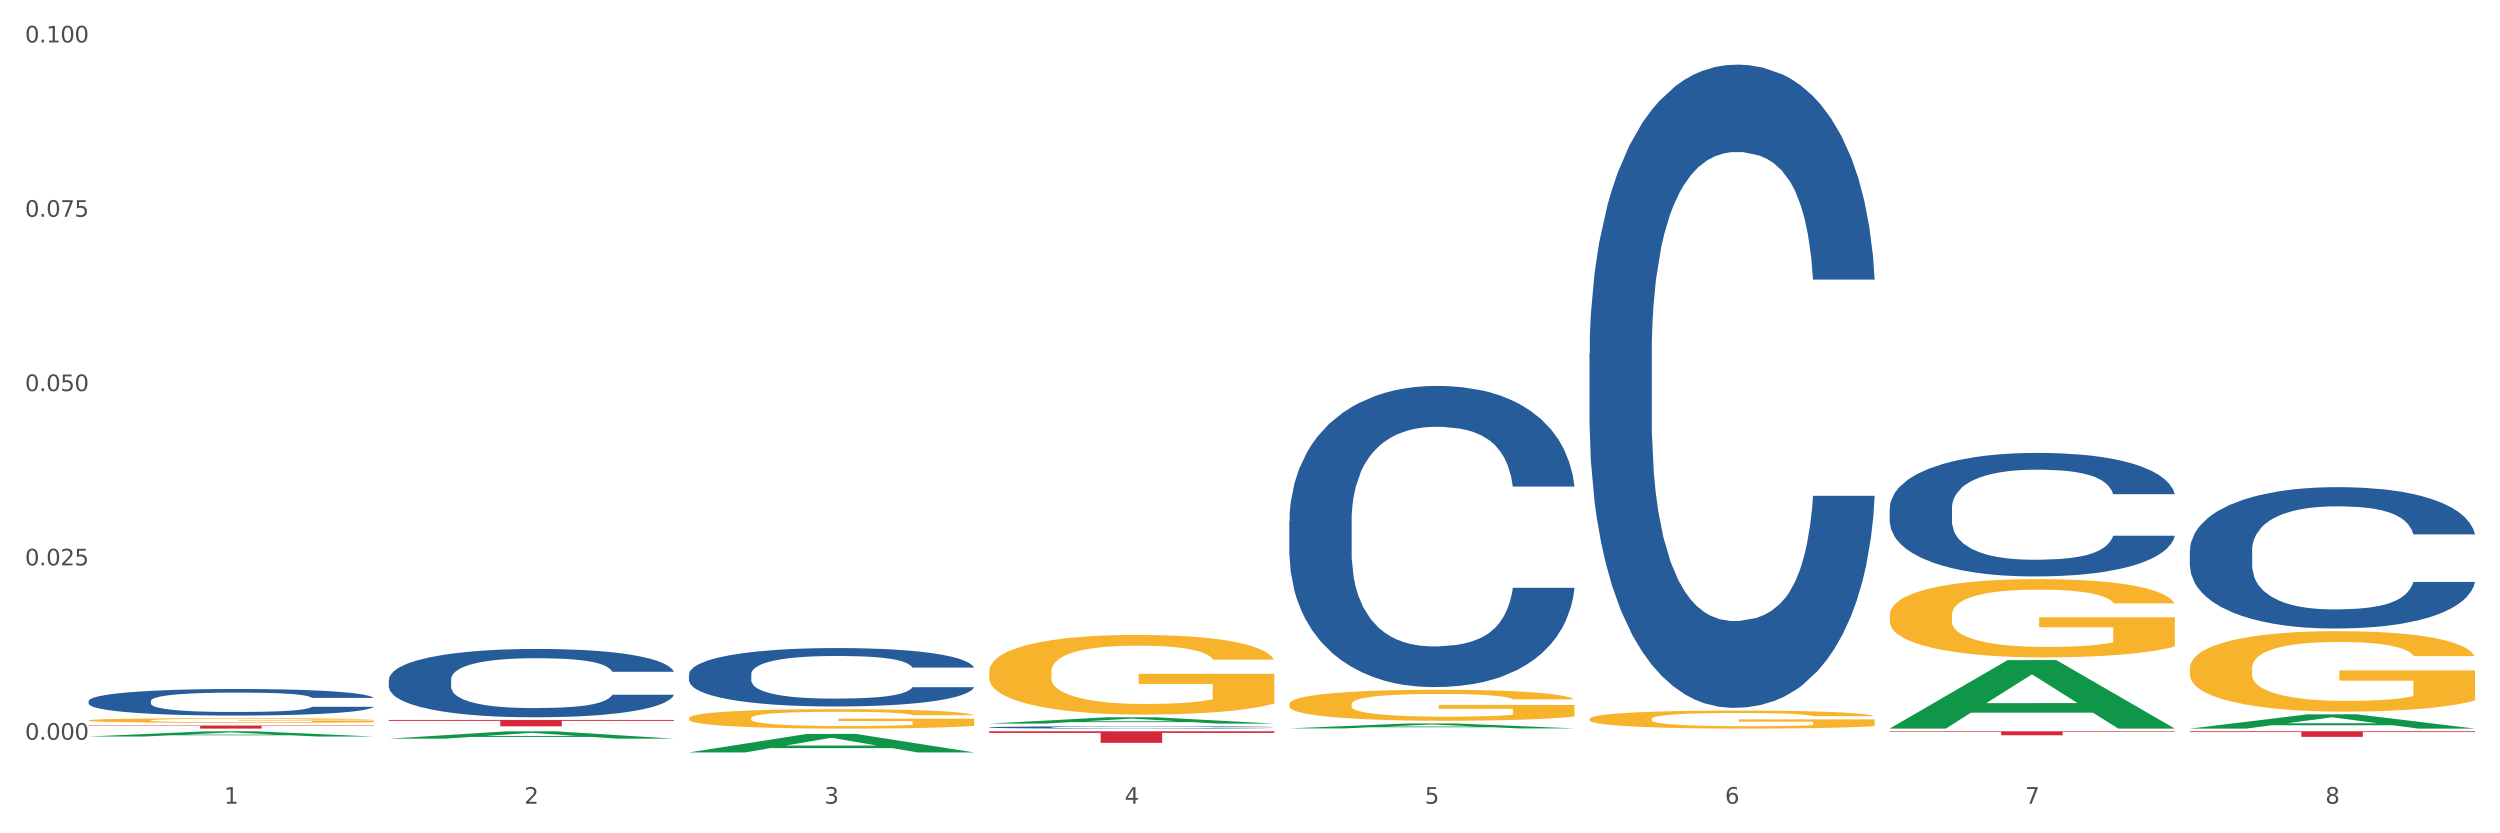 <?xml version="1.0" encoding="utf-8" standalone="no"?>
<!DOCTYPE svg PUBLIC "-//W3C//DTD SVG 1.1//EN"
  "http://www.w3.org/Graphics/SVG/1.1/DTD/svg11.dtd">
<svg xmlns:xlink="http://www.w3.org/1999/xlink" width="1080pt" height="360pt" viewBox="0 0 1080 360" xmlns="http://www.w3.org/2000/svg" version="1.1">
 <rect x="0" y="0" width="1080" height="360" fill="#333333" stroke="none"/>
 <defs>
  <style type="text/css">*{stroke-linejoin: round; stroke-linecap: butt}</style>
 </defs>
 <g id="figure_1">
  <g id="patch_1">
   <path d="M 0 360 
L 1080 360 
L 1080 0 
L 0 0 
z
" style="fill: #ffffff; stroke: #ffffff; stroke-linejoin: miter"/>
  </g>
  <g id="axes_1">
   <g id="matplotlib.axis_1">
    <g id="xtick_1">
     <g id="text_1">
      <!-- 1 -->
      <g style="fill: #4d4d4d" transform="translate(96.825 347.204) scale(0.096 -0.096)">
       <defs>
        <path id="DejaVuSans-31" d="M 794 531 
L 1825 531 
L 1825 4091 
L 703 3866 
L 703 4441 
L 1819 4666 
L 2450 4666 
L 2450 531 
L 3481 531 
L 3481 0 
L 794 0 
L 794 531 
z
" transform="scale(0.016)"/>
       </defs>
       <use xlink:href="#DejaVuSans-31"/>
      </g>
     </g>
    </g>
    <g id="xtick_2">
     <g id="text_2">
      <!-- 2 -->
      <g style="fill: #4d4d4d" transform="translate(226.5 347.204) scale(0.096 -0.096)">
       <defs>
        <path id="DejaVuSans-32" d="M 1228 531 
L 3431 531 
L 3431 0 
L 469 0 
L 469 531 
Q 828 903 1448 1529 
Q 2069 2156 2228 2338 
Q 2531 2678 2651 2914 
Q 2772 3150 2772 3378 
Q 2772 3750 2511 3984 
Q 2250 4219 1831 4219 
Q 1534 4219 1204 4116 
Q 875 4013 500 3803 
L 500 4441 
Q 881 4594 1212 4672 
Q 1544 4750 1819 4750 
Q 2544 4750 2975 4387 
Q 3406 4025 3406 3419 
Q 3406 3131 3298 2873 
Q 3191 2616 2906 2266 
Q 2828 2175 2409 1742 
Q 1991 1309 1228 531 
z
" transform="scale(0.016)"/>
       </defs>
       <use xlink:href="#DejaVuSans-32"/>
      </g>
     </g>
    </g>
    <g id="xtick_3">
     <g id="text_3">
      <!-- 3 -->
      <g style="fill: #4d4d4d" transform="translate(356.175 347.204) scale(0.096 -0.096)">
       <defs>
        <path id="DejaVuSans-33" d="M 2597 2516 
Q 3050 2419 3304 2112 
Q 3559 1806 3559 1356 
Q 3559 666 3084 287 
Q 2609 -91 1734 -91 
Q 1441 -91 1130 -33 
Q 819 25 488 141 
L 488 750 
Q 750 597 1062 519 
Q 1375 441 1716 441 
Q 2309 441 2620 675 
Q 2931 909 2931 1356 
Q 2931 1769 2642 2001 
Q 2353 2234 1838 2234 
L 1294 2234 
L 1294 2753 
L 1863 2753 
Q 2328 2753 2575 2939 
Q 2822 3125 2822 3475 
Q 2822 3834 2567 4026 
Q 2313 4219 1838 4219 
Q 1578 4219 1281 4162 
Q 984 4106 628 3988 
L 628 4550 
Q 988 4650 1302 4700 
Q 1616 4750 1894 4750 
Q 2613 4750 3031 4423 
Q 3450 4097 3450 3541 
Q 3450 3153 3228 2886 
Q 3006 2619 2597 2516 
z
" transform="scale(0.016)"/>
       </defs>
       <use xlink:href="#DejaVuSans-33"/>
      </g>
     </g>
    </g>
    <g id="xtick_4">
     <g id="text_4">
      <!-- 4 -->
      <g style="fill: #4d4d4d" transform="translate(485.85 347.204) scale(0.096 -0.096)">
       <defs>
        <path id="DejaVuSans-34" d="M 2419 4116 
L 825 1625 
L 2419 1625 
L 2419 4116 
z
M 2253 4666 
L 3047 4666 
L 3047 1625 
L 3713 1625 
L 3713 1100 
L 3047 1100 
L 3047 0 
L 2419 0 
L 2419 1100 
L 313 1100 
L 313 1709 
L 2253 4666 
z
" transform="scale(0.016)"/>
       </defs>
       <use xlink:href="#DejaVuSans-34"/>
      </g>
     </g>
    </g>
    <g id="xtick_5">
     <g id="text_5">
      <!-- 5 -->
      <g style="fill: #4d4d4d" transform="translate(615.525 347.204) scale(0.096 -0.096)">
       <defs>
        <path id="DejaVuSans-35" d="M 691 4666 
L 3169 4666 
L 3169 4134 
L 1269 4134 
L 1269 2991 
Q 1406 3038 1543 3061 
Q 1681 3084 1819 3084 
Q 2600 3084 3056 2656 
Q 3513 2228 3513 1497 
Q 3513 744 3044 326 
Q 2575 -91 1722 -91 
Q 1428 -91 1123 -41 
Q 819 9 494 109 
L 494 744 
Q 775 591 1075 516 
Q 1375 441 1709 441 
Q 2250 441 2565 725 
Q 2881 1009 2881 1497 
Q 2881 1984 2565 2268 
Q 2250 2553 1709 2553 
Q 1456 2553 1204 2497 
Q 953 2441 691 2322 
L 691 4666 
z
" transform="scale(0.016)"/>
       </defs>
       <use xlink:href="#DejaVuSans-35"/>
      </g>
     </g>
    </g>
    <g id="xtick_6">
     <g id="text_6">
      <!-- 6 -->
      <g style="fill: #4d4d4d" transform="translate(745.2 347.204) scale(0.096 -0.096)">
       <defs>
        <path id="DejaVuSans-36" d="M 2113 2584 
Q 1688 2584 1439 2293 
Q 1191 2003 1191 1497 
Q 1191 994 1439 701 
Q 1688 409 2113 409 
Q 2538 409 2786 701 
Q 3034 994 3034 1497 
Q 3034 2003 2786 2293 
Q 2538 2584 2113 2584 
z
M 3366 4563 
L 3366 3988 
Q 3128 4100 2886 4159 
Q 2644 4219 2406 4219 
Q 1781 4219 1451 3797 
Q 1122 3375 1075 2522 
Q 1259 2794 1537 2939 
Q 1816 3084 2150 3084 
Q 2853 3084 3261 2657 
Q 3669 2231 3669 1497 
Q 3669 778 3244 343 
Q 2819 -91 2113 -91 
Q 1303 -91 875 529 
Q 447 1150 447 2328 
Q 447 3434 972 4092 
Q 1497 4750 2381 4750 
Q 2619 4750 2861 4703 
Q 3103 4656 3366 4563 
z
" transform="scale(0.016)"/>
       </defs>
       <use xlink:href="#DejaVuSans-36"/>
      </g>
     </g>
    </g>
    <g id="xtick_7">
     <g id="text_7">
      <!-- 7 -->
      <g style="fill: #4d4d4d" transform="translate(874.875 347.204) scale(0.096 -0.096)">
       <defs>
        <path id="DejaVuSans-37" d="M 525 4666 
L 3525 4666 
L 3525 4397 
L 1831 0 
L 1172 0 
L 2766 4134 
L 525 4134 
L 525 4666 
z
" transform="scale(0.016)"/>
       </defs>
       <use xlink:href="#DejaVuSans-37"/>
      </g>
     </g>
    </g>
    <g id="xtick_8">
     <g id="text_8">
      <!-- 8 -->
      <g style="fill: #4d4d4d" transform="translate(1004.55 347.204) scale(0.096 -0.096)">
       <defs>
        <path id="DejaVuSans-38" d="M 2034 2216 
Q 1584 2216 1326 1975 
Q 1069 1734 1069 1313 
Q 1069 891 1326 650 
Q 1584 409 2034 409 
Q 2484 409 2743 651 
Q 3003 894 3003 1313 
Q 3003 1734 2745 1975 
Q 2488 2216 2034 2216 
z
M 1403 2484 
Q 997 2584 770 2862 
Q 544 3141 544 3541 
Q 544 4100 942 4425 
Q 1341 4750 2034 4750 
Q 2731 4750 3128 4425 
Q 3525 4100 3525 3541 
Q 3525 3141 3298 2862 
Q 3072 2584 2669 2484 
Q 3125 2378 3379 2068 
Q 3634 1759 3634 1313 
Q 3634 634 3220 271 
Q 2806 -91 2034 -91 
Q 1263 -91 848 271 
Q 434 634 434 1313 
Q 434 1759 690 2068 
Q 947 2378 1403 2484 
z
M 1172 3481 
Q 1172 3119 1398 2916 
Q 1625 2713 2034 2713 
Q 2441 2713 2670 2916 
Q 2900 3119 2900 3481 
Q 2900 3844 2670 4047 
Q 2441 4250 2034 4250 
Q 1625 4250 1398 4047 
Q 1172 3844 1172 3481 
z
" transform="scale(0.016)"/>
       </defs>
       <use xlink:href="#DejaVuSans-38"/>
      </g>
     </g>
    </g>
    <g id="xtick_9"/>
    <g id="xtick_10"/>
    <g id="xtick_11"/>
    <g id="xtick_12"/>
    <g id="xtick_13"/>
    <g id="xtick_14"/>
    <g id="xtick_15"/>
   </g>
   <g id="matplotlib.axis_2">
    <g id="ytick_1">
     <g id="text_9">
      <!-- 0.000 -->
      <g style="fill: #4d4d4d" transform="translate(10.8 319.567) scale(0.096 -0.096)">
       <defs>
        <path id="DejaVuSans-30" d="M 2034 4250 
Q 1547 4250 1301 3770 
Q 1056 3291 1056 2328 
Q 1056 1369 1301 889 
Q 1547 409 2034 409 
Q 2525 409 2770 889 
Q 3016 1369 3016 2328 
Q 3016 3291 2770 3770 
Q 2525 4250 2034 4250 
z
M 2034 4750 
Q 2819 4750 3233 4129 
Q 3647 3509 3647 2328 
Q 3647 1150 3233 529 
Q 2819 -91 2034 -91 
Q 1250 -91 836 529 
Q 422 1150 422 2328 
Q 422 3509 836 4129 
Q 1250 4750 2034 4750 
z
" transform="scale(0.016)"/>
        <path id="DejaVuSans-2e" d="M 684 794 
L 1344 794 
L 1344 0 
L 684 0 
L 684 794 
z
" transform="scale(0.016)"/>
       </defs>
       <use xlink:href="#DejaVuSans-30"/>
       <use xlink:href="#DejaVuSans-2e" transform="translate(63.623 0)"/>
       <use xlink:href="#DejaVuSans-30" transform="translate(95.41 0)"/>
       <use xlink:href="#DejaVuSans-30" transform="translate(159.033 0)"/>
       <use xlink:href="#DejaVuSans-30" transform="translate(222.656 0)"/>
      </g>
     </g>
    </g>
    <g id="ytick_2">
     <g id="text_10">
      <!-- 0.025 -->
      <g style="fill: #4d4d4d" transform="translate(10.8 244.261) scale(0.096 -0.096)">
       <use xlink:href="#DejaVuSans-30"/>
       <use xlink:href="#DejaVuSans-2e" transform="translate(63.623 0)"/>
       <use xlink:href="#DejaVuSans-30" transform="translate(95.41 0)"/>
       <use xlink:href="#DejaVuSans-32" transform="translate(159.033 0)"/>
       <use xlink:href="#DejaVuSans-35" transform="translate(222.656 0)"/>
      </g>
     </g>
    </g>
    <g id="ytick_3">
     <g id="text_11">
      <!-- 0.050 -->
      <g style="fill: #4d4d4d" transform="translate(10.8 168.956) scale(0.096 -0.096)">
       <use xlink:href="#DejaVuSans-30"/>
       <use xlink:href="#DejaVuSans-2e" transform="translate(63.623 0)"/>
       <use xlink:href="#DejaVuSans-30" transform="translate(95.41 0)"/>
       <use xlink:href="#DejaVuSans-35" transform="translate(159.033 0)"/>
       <use xlink:href="#DejaVuSans-30" transform="translate(222.656 0)"/>
      </g>
     </g>
    </g>
    <g id="ytick_4">
     <g id="text_12">
      <!-- 0.075 -->
      <g style="fill: #4d4d4d" transform="translate(10.8 93.65) scale(0.096 -0.096)">
       <use xlink:href="#DejaVuSans-30"/>
       <use xlink:href="#DejaVuSans-2e" transform="translate(63.623 0)"/>
       <use xlink:href="#DejaVuSans-30" transform="translate(95.41 0)"/>
       <use xlink:href="#DejaVuSans-37" transform="translate(159.033 0)"/>
       <use xlink:href="#DejaVuSans-35" transform="translate(222.656 0)"/>
      </g>
     </g>
    </g>
    <g id="ytick_5">
     <g id="text_13">
      <!-- 0.100 -->
      <g style="fill: #4d4d4d" transform="translate(10.8 18.344) scale(0.096 -0.096)">
       <use xlink:href="#DejaVuSans-30"/>
       <use xlink:href="#DejaVuSans-2e" transform="translate(63.623 0)"/>
       <use xlink:href="#DejaVuSans-31" transform="translate(95.41 0)"/>
       <use xlink:href="#DejaVuSans-30" transform="translate(159.033 0)"/>
       <use xlink:href="#DejaVuSans-30" transform="translate(222.656 0)"/>
      </g>
     </g>
    </g>
    <g id="ytick_6"/>
    <g id="ytick_7"/>
    <g id="ytick_8"/>
    <g id="ytick_9"/>
   </g>
   <g id="PolyCollection_1">
    <path d="M 38.283 318.169 
L 38.41 318.167 
L 89.211 315.922 
L 110.293 315.92 
L 161.474 318.173 
L 137.09 318.173 
L 126.041 317.648 
L 73.589 317.648 
L 73.208 317.657 
L 62.54 318.173 
L 38.283 318.173 
L 38.283 318.169 
L 80.193 317.335 
L 119.437 317.333 
L 100.006 316.4 
L 99.752 316.396 
L 99.498 316.402 
L 80.066 317.333 
L 80.193 317.335 
L 38.283 318.169 
z
" clip-path="url(#pafb9d1feca)" style="fill: #109648"/>
    <path d="M 167.958 319.104 
L 168.085 319.101 
L 218.886 315.923 
L 239.968 315.92 
L 291.149 319.11 
L 266.765 319.11 
L 255.716 318.367 
L 203.264 318.367 
L 202.883 318.379 
L 192.215 319.11 
L 167.958 319.11 
L 167.958 319.104 
L 209.869 317.924 
L 249.112 317.921 
L 229.681 316.6 
L 229.427 316.594 
L 229.173 316.603 
L 209.742 317.921 
L 209.869 317.924 
L 167.958 319.104 
z
" clip-path="url(#pafb9d1feca)" style="fill: #109648"/>
    <path d="M 297.633 325.037 
L 297.76 325.029 
L 348.561 317.049 
L 369.643 317.042 
L 420.825 325.052 
L 396.44 325.052 
L 385.391 323.187 
L 332.94 323.187 
L 332.559 323.217 
L 321.89 325.052 
L 297.633 325.052 
L 297.633 325.037 
L 339.544 322.073 
L 378.787 322.066 
L 359.356 318.749 
L 359.102 318.734 
L 358.848 318.756 
L 339.417 322.066 
L 339.544 322.073 
L 297.633 325.037 
z
" clip-path="url(#pafb9d1feca)" style="fill: #109648"/>
    <path d="M 427.308 312.593 
L 427.435 312.591 
L 478.236 309.864 
L 499.318 309.861 
L 550.5 312.598 
L 526.115 312.598 
L 515.066 311.961 
L 462.615 311.961 
L 462.234 311.971 
L 451.566 312.598 
L 427.308 312.598 
L 427.308 312.593 
L 469.219 311.58 
L 508.462 311.578 
L 489.031 310.444 
L 488.777 310.439 
L 488.523 310.447 
L 469.092 311.578 
L 469.219 311.58 
L 427.308 312.593 
z
" clip-path="url(#pafb9d1feca)" style="fill: #109648"/>
    <path d="M 556.983 314.658 
L 557.11 314.656 
L 607.911 312.541 
L 628.993 312.539 
L 680.175 314.662 
L 655.79 314.662 
L 644.741 314.168 
L 592.29 314.168 
L 591.909 314.176 
L 581.241 314.662 
L 556.983 314.662 
L 556.983 314.658 
L 598.894 313.873 
L 638.137 313.871 
L 618.706 312.992 
L 618.452 312.988 
L 618.198 312.994 
L 598.767 313.871 
L 598.894 313.873 
L 556.983 314.658 
z
" clip-path="url(#pafb9d1feca)" style="fill: #109648"/>
    <path d="M 816.334 314.712 
L 816.461 314.684 
L 867.261 285.176 
L 888.343 285.148 
L 939.525 314.768 
L 915.141 314.768 
L 904.092 307.87 
L 851.64 307.87 
L 851.259 307.981 
L 840.591 314.768 
L 816.334 314.768 
L 816.334 314.712 
L 858.244 303.754 
L 897.487 303.726 
L 878.056 291.461 
L 877.802 291.406 
L 877.548 291.489 
L 858.117 303.726 
L 858.244 303.754 
L 816.334 314.712 
z
" clip-path="url(#pafb9d1feca)" style="fill: #109648"/>
    <path d="M 946.009 314.756 
L 946.136 314.75 
L 996.936 308.582 
L 1018.018 308.576 
L 1069.2 314.768 
L 1044.816 314.768 
L 1033.767 313.326 
L 981.315 313.326 
L 980.934 313.349 
L 970.266 314.768 
L 946.009 314.768 
L 946.009 314.756 
L 987.919 312.465 
L 1027.163 312.46 
L 1007.731 309.896 
L 1007.477 309.884 
L 1007.223 309.902 
L 987.792 312.46 
L 987.919 312.465 
L 946.009 314.756 
z
" clip-path="url(#pafb9d1feca)" style="fill: #109648"/>
    <path d="M 946.009 315.92 
L 1069.2 315.92 
L 1069.2 316.254 
L 1020.741 316.256 
L 1020.741 318.326 
L 994.176 318.326 
L 994.176 316.256 
L 946.009 316.254 
L 946.009 315.922 
L 946.009 315.92 
z
" clip-path="url(#pafb9d1feca)" style="fill: #d62839"/>
    <path d="M 816.334 315.92 
L 939.525 315.92 
L 939.525 316.159 
L 891.066 316.16 
L 891.066 317.641 
L 864.501 317.641 
L 864.501 316.16 
L 816.334 316.159 
L 816.334 315.921 
L 816.334 315.92 
z
" clip-path="url(#pafb9d1feca)" style="fill: #d62839"/>
    <path d="M 297.633 291.301 
L 297.779 291.278 
L 297.779 290.632 
L 298.216 289.756 
L 299.817 288.142 
L 301.856 286.92 
L 305.351 285.491 
L 307.244 284.891 
L 309.719 284.223 
L 314.816 283.139 
L 320.641 282.217 
L 324.718 281.71 
L 327.776 281.387 
L 334.62 280.811 
L 338.551 280.557 
L 342.629 280.349 
L 346.123 280.211 
L 351.948 280.05 
L 356.608 279.981 
L 361.996 279.958 
L 366.51 279.981 
L 372.48 280.073 
L 381.217 280.349 
L 384.566 280.511 
L 389.08 280.788 
L 393.74 281.156 
L 397.526 281.525 
L 401.894 282.056 
L 406.409 282.747 
L 410.777 283.623 
L 413.835 284.43 
L 416.31 285.283 
L 418.495 286.321 
L 420.096 287.451 
L 420.825 288.396 
L 394.177 288.396 
L 393.449 287.543 
L 391.993 286.621 
L 390.536 285.998 
L 388.935 285.491 
L 386.459 284.915 
L 384.275 284.546 
L 380.634 284.108 
L 377.285 283.831 
L 374.519 283.67 
L 371.169 283.531 
L 364.034 283.393 
L 358.938 283.393 
L 355.734 283.439 
L 351.802 283.554 
L 348.453 283.716 
L 344.522 283.992 
L 341.464 284.292 
L 338.406 284.684 
L 336.658 284.961 
L 334.037 285.468 
L 332.29 285.883 
L 329.96 286.598 
L 328.649 287.105 
L 326.32 288.419 
L 325.3 289.387 
L 324.863 290.056 
L 324.572 290.794 
L 324.572 294.39 
L 325.446 296.004 
L 326.174 296.696 
L 327.339 297.48 
L 329.523 298.494 
L 332.727 299.486 
L 336.076 300.201 
L 338.843 300.639 
L 341.464 300.961 
L 344.085 301.215 
L 347.288 301.446 
L 349.909 301.584 
L 353.841 301.722 
L 358.501 301.791 
L 362.141 301.791 
L 369.568 301.676 
L 372.917 301.561 
L 376.12 301.399 
L 379.615 301.146 
L 382.382 300.869 
L 383.984 300.662 
L 386.605 300.224 
L 388.643 299.763 
L 390.391 299.232 
L 391.556 298.771 
L 392.866 298.079 
L 393.886 297.296 
L 394.177 296.881 
L 420.825 296.881 
L 420.242 297.711 
L 419.223 298.517 
L 417.184 299.601 
L 415.582 300.224 
L 413.107 300.984 
L 410.486 301.63 
L 406.845 302.345 
L 403.496 302.875 
L 400.001 303.336 
L 396.215 303.751 
L 389.371 304.328 
L 386.896 304.489 
L 381.654 304.766 
L 377.577 304.927 
L 371.606 305.088 
L 365.49 305.181 
L 359.083 305.204 
L 353.404 305.158 
L 347.143 305.019 
L 343.211 304.881 
L 338.843 304.673 
L 333.746 304.351 
L 328.941 303.959 
L 324.427 303.498 
L 320.204 302.967 
L 316.272 302.368 
L 311.175 301.376 
L 307.389 300.408 
L 304.623 299.509 
L 302.73 298.748 
L 300.837 297.78 
L 299.817 297.111 
L 298.216 295.497 
L 297.633 293.999 
L 297.633 291.301 
z
" clip-path="url(#pafb9d1feca)" style="fill: #255c99"/>
    <path d="M 427.308 314.207 
L 427.454 314.206 
L 427.454 314.18 
L 427.891 314.145 
L 429.493 314.08 
L 431.531 314.031 
L 435.026 313.973 
L 436.919 313.949 
L 439.394 313.922 
L 444.491 313.879 
L 450.316 313.841 
L 454.393 313.821 
L 457.451 313.808 
L 464.295 313.785 
L 468.226 313.775 
L 472.304 313.766 
L 475.798 313.761 
L 481.623 313.754 
L 486.283 313.751 
L 491.671 313.75 
L 496.185 313.751 
L 502.155 313.755 
L 510.892 313.766 
L 514.241 313.773 
L 518.755 313.784 
L 523.415 313.799 
L 527.201 313.814 
L 531.57 313.835 
L 536.084 313.863 
L 540.452 313.898 
L 543.51 313.931 
L 545.986 313.965 
L 548.17 314.007 
L 549.772 314.052 
L 550.5 314.09 
L 523.852 314.09 
L 523.124 314.056 
L 521.668 314.019 
L 520.211 313.994 
L 518.61 313.973 
L 516.134 313.95 
L 513.95 313.935 
L 510.31 313.918 
L 506.96 313.906 
L 504.194 313.9 
L 500.844 313.894 
L 493.709 313.889 
L 488.613 313.889 
L 485.409 313.891 
L 481.478 313.895 
L 478.128 313.902 
L 474.197 313.913 
L 471.139 313.925 
L 468.081 313.941 
L 466.333 313.952 
L 463.712 313.972 
L 461.965 313.989 
L 459.635 314.018 
L 458.325 314.038 
L 455.995 314.091 
L 454.975 314.13 
L 454.539 314.157 
L 454.247 314.187 
L 454.247 314.332 
L 455.121 314.397 
L 455.849 314.425 
L 457.014 314.456 
L 459.198 314.497 
L 462.402 314.537 
L 465.751 314.566 
L 468.518 314.584 
L 471.139 314.597 
L 473.76 314.607 
L 476.963 314.616 
L 479.585 314.622 
L 483.516 314.627 
L 488.176 314.63 
L 491.816 314.63 
L 499.243 314.625 
L 502.592 314.621 
L 505.795 314.614 
L 509.29 314.604 
L 512.057 314.593 
L 513.659 314.585 
L 516.28 314.567 
L 518.318 314.548 
L 520.066 314.527 
L 521.231 314.508 
L 522.541 314.481 
L 523.561 314.449 
L 523.852 314.432 
L 550.5 314.432 
L 549.917 314.466 
L 548.898 314.498 
L 546.859 314.542 
L 545.257 314.567 
L 542.782 314.598 
L 540.161 314.624 
L 536.52 314.652 
L 533.171 314.674 
L 529.677 314.692 
L 525.89 314.709 
L 519.047 314.732 
L 516.571 314.739 
L 511.329 314.75 
L 507.252 314.756 
L 501.281 314.763 
L 495.165 314.767 
L 488.758 314.768 
L 483.079 314.766 
L 476.818 314.76 
L 472.886 314.755 
L 468.518 314.746 
L 463.421 314.733 
L 458.616 314.717 
L 454.102 314.699 
L 449.879 314.677 
L 445.947 314.653 
L 440.851 314.613 
L 437.065 314.574 
L 434.298 314.538 
L 432.405 314.507 
L 430.512 314.468 
L 429.493 314.441 
L 427.891 314.376 
L 427.308 314.316 
L 427.308 314.207 
z
" clip-path="url(#pafb9d1feca)" style="fill: #255c99"/>
    <path d="M 556.983 225.175 
L 557.129 225.057 
L 557.129 221.729 
L 557.566 217.214 
L 559.168 208.895 
L 561.206 202.597 
L 564.701 195.229 
L 566.594 192.14 
L 569.07 188.694 
L 574.166 183.108 
L 579.991 178.355 
L 584.068 175.741 
L 587.126 174.077 
L 593.97 171.106 
L 597.902 169.799 
L 601.979 168.729 
L 605.474 168.016 
L 611.298 167.185 
L 615.958 166.828 
L 621.346 166.709 
L 625.86 166.828 
L 631.83 167.303 
L 640.567 168.729 
L 643.916 169.561 
L 648.43 170.987 
L 653.09 172.889 
L 656.876 174.79 
L 661.245 177.523 
L 665.759 181.088 
L 670.127 185.604 
L 673.185 189.763 
L 675.661 194.16 
L 677.845 199.507 
L 679.447 205.33 
L 680.175 210.202 
L 653.527 210.202 
L 652.799 205.806 
L 651.343 201.052 
L 649.887 197.844 
L 648.285 195.229 
L 645.809 192.259 
L 643.625 190.357 
L 639.985 188.099 
L 636.635 186.673 
L 633.869 185.842 
L 630.52 185.129 
L 623.384 184.416 
L 618.288 184.416 
L 615.084 184.653 
L 611.153 185.247 
L 607.803 186.079 
L 603.872 187.505 
L 600.814 189.05 
L 597.756 191.07 
L 596.009 192.496 
L 593.387 195.111 
L 591.64 197.25 
L 589.31 200.933 
L 588 203.548 
L 585.67 210.321 
L 584.65 215.312 
L 584.214 218.758 
L 583.922 222.561 
L 583.922 241.099 
L 584.796 249.417 
L 585.524 252.982 
L 586.689 257.023 
L 588.873 262.251 
L 592.077 267.361 
L 595.426 271.045 
L 598.193 273.303 
L 600.814 274.967 
L 603.435 276.274 
L 606.639 277.462 
L 609.26 278.175 
L 613.191 278.888 
L 617.851 279.245 
L 621.491 279.245 
L 628.918 278.65 
L 632.267 278.056 
L 635.471 277.224 
L 638.965 275.917 
L 641.732 274.491 
L 643.334 273.422 
L 645.955 271.164 
L 647.994 268.787 
L 649.741 266.054 
L 650.906 263.677 
L 652.216 260.112 
L 653.236 256.072 
L 653.527 253.933 
L 680.175 253.933 
L 679.592 258.211 
L 678.573 262.37 
L 676.534 267.955 
L 674.933 271.164 
L 672.457 275.085 
L 669.836 278.413 
L 666.196 282.097 
L 662.846 284.83 
L 659.352 287.206 
L 655.566 289.345 
L 648.722 292.316 
L 646.246 293.148 
L 641.004 294.574 
L 636.927 295.406 
L 630.956 296.238 
L 624.841 296.713 
L 618.433 296.832 
L 612.754 296.594 
L 606.493 295.881 
L 602.561 295.168 
L 598.193 294.099 
L 593.096 292.435 
L 588.291 290.415 
L 583.777 288.038 
L 579.554 285.305 
L 575.622 282.215 
L 570.526 277.106 
L 566.74 272.115 
L 563.973 267.48 
L 562.08 263.559 
L 560.187 258.568 
L 559.168 255.121 
L 557.566 246.803 
L 556.983 239.079 
L 556.983 225.175 
z
" clip-path="url(#pafb9d1feca)" style="fill: #255c99"/>
    <path d="M 167.958 311.02 
L 291.149 311.02 
L 291.149 311.402 
L 242.69 311.405 
L 242.69 313.769 
L 216.125 313.769 
L 216.125 311.405 
L 167.958 311.402 
L 167.958 311.023 
L 167.958 311.02 
z
" clip-path="url(#pafb9d1feca)" style="fill: #d62839"/>
    <path d="M 38.283 313.424 
L 161.474 313.424 
L 161.474 313.611 
L 113.015 313.612 
L 113.015 314.768 
L 86.45 314.768 
L 86.45 313.612 
L 38.283 313.611 
L 38.283 313.425 
L 38.283 313.424 
z
" clip-path="url(#pafb9d1feca)" style="fill: #d62839"/>
    <path d="M 167.958 293.61 
L 168.104 293.583 
L 168.104 292.828 
L 168.541 291.803 
L 170.142 289.916 
L 172.181 288.487 
L 175.676 286.815 
L 177.569 286.114 
L 180.044 285.332 
L 185.141 284.065 
L 190.965 282.986 
L 195.043 282.393 
L 198.101 282.016 
L 204.945 281.341 
L 208.876 281.045 
L 212.954 280.802 
L 216.448 280.64 
L 222.273 280.452 
L 226.933 280.371 
L 232.32 280.344 
L 236.835 280.371 
L 242.805 280.479 
L 251.542 280.802 
L 254.891 280.991 
L 259.405 281.315 
L 264.065 281.746 
L 267.851 282.177 
L 272.219 282.797 
L 276.733 283.606 
L 281.102 284.631 
L 284.16 285.575 
L 286.635 286.572 
L 288.82 287.786 
L 290.421 289.107 
L 291.149 290.212 
L 264.502 290.212 
L 263.774 289.215 
L 262.317 288.136 
L 260.861 287.408 
L 259.259 286.815 
L 256.784 286.141 
L 254.6 285.71 
L 250.959 285.197 
L 247.61 284.874 
L 244.843 284.685 
L 241.494 284.523 
L 234.359 284.361 
L 229.263 284.361 
L 226.059 284.415 
L 222.127 284.55 
L 218.778 284.739 
L 214.847 285.062 
L 211.789 285.413 
L 208.731 285.871 
L 206.983 286.195 
L 204.362 286.788 
L 202.615 287.273 
L 200.285 288.109 
L 198.974 288.702 
L 196.644 290.239 
L 195.625 291.372 
L 195.188 292.154 
L 194.897 293.016 
L 194.897 297.223 
L 195.771 299.11 
L 196.499 299.919 
L 197.664 300.836 
L 199.848 302.022 
L 203.052 303.182 
L 206.401 304.017 
L 209.167 304.53 
L 211.789 304.907 
L 214.41 305.204 
L 217.613 305.473 
L 220.234 305.635 
L 224.166 305.797 
L 228.826 305.878 
L 232.466 305.878 
L 239.893 305.743 
L 243.242 305.608 
L 246.445 305.419 
L 249.94 305.123 
L 252.707 304.799 
L 254.309 304.557 
L 256.93 304.044 
L 258.968 303.505 
L 260.716 302.885 
L 261.881 302.346 
L 263.191 301.537 
L 264.21 300.62 
L 264.502 300.135 
L 291.149 300.135 
L 290.567 301.105 
L 289.548 302.049 
L 287.509 303.316 
L 285.907 304.044 
L 283.432 304.934 
L 280.811 305.689 
L 277.17 306.525 
L 273.821 307.145 
L 270.326 307.684 
L 266.54 308.17 
L 259.696 308.844 
L 257.221 309.032 
L 251.979 309.356 
L 247.901 309.545 
L 241.931 309.734 
L 235.815 309.841 
L 229.408 309.868 
L 223.729 309.814 
L 217.468 309.653 
L 213.536 309.491 
L 209.167 309.248 
L 204.071 308.871 
L 199.266 308.412 
L 194.751 307.873 
L 190.529 307.253 
L 186.597 306.552 
L 181.5 305.392 
L 177.714 304.26 
L 174.948 303.208 
L 173.055 302.319 
L 171.162 301.186 
L 170.142 300.404 
L 168.541 298.517 
L 167.958 296.764 
L 167.958 293.61 
z
" clip-path="url(#pafb9d1feca)" style="fill: #255c99"/>
    <path d="M 38.283 302.802 
L 38.429 302.792 
L 38.429 302.499 
L 38.865 302.101 
L 40.467 301.368 
L 42.506 300.813 
L 46.001 300.163 
L 47.894 299.891 
L 50.369 299.587 
L 55.466 299.095 
L 61.29 298.676 
L 65.368 298.446 
L 68.426 298.299 
L 75.27 298.037 
L 79.201 297.922 
L 83.278 297.828 
L 86.773 297.765 
L 92.598 297.691 
L 97.258 297.66 
L 102.645 297.65 
L 107.159 297.66 
L 113.13 297.702 
L 121.867 297.828 
L 125.216 297.901 
L 129.73 298.027 
L 134.39 298.194 
L 138.176 298.362 
L 142.544 298.603 
L 147.058 298.917 
L 151.427 299.315 
L 154.485 299.681 
L 156.96 300.069 
L 159.144 300.54 
L 160.746 301.053 
L 161.474 301.483 
L 134.827 301.483 
L 134.098 301.095 
L 132.642 300.676 
L 131.186 300.394 
L 129.584 300.163 
L 127.109 299.901 
L 124.925 299.734 
L 121.284 299.535 
L 117.935 299.409 
L 115.168 299.336 
L 111.819 299.273 
L 104.684 299.21 
L 99.587 299.21 
L 96.384 299.231 
L 92.452 299.283 
L 89.103 299.357 
L 85.171 299.482 
L 82.113 299.619 
L 79.056 299.797 
L 77.308 299.922 
L 74.687 300.153 
L 72.94 300.341 
L 70.61 300.666 
L 69.299 300.896 
L 66.969 301.493 
L 65.95 301.933 
L 65.513 302.237 
L 65.222 302.572 
L 65.222 304.206 
L 66.096 304.939 
L 66.824 305.253 
L 67.989 305.609 
L 70.173 306.07 
L 73.377 306.52 
L 76.726 306.845 
L 79.492 307.044 
L 82.113 307.191 
L 84.735 307.306 
L 87.938 307.411 
L 90.559 307.474 
L 94.491 307.536 
L 99.151 307.568 
L 102.791 307.568 
L 110.217 307.515 
L 113.567 307.463 
L 116.77 307.39 
L 120.265 307.275 
L 123.032 307.149 
L 124.633 307.055 
L 127.255 306.856 
L 129.293 306.646 
L 131.041 306.405 
L 132.205 306.196 
L 133.516 305.882 
L 134.535 305.526 
L 134.827 305.337 
L 161.474 305.337 
L 160.892 305.714 
L 159.873 306.081 
L 157.834 306.573 
L 156.232 306.856 
L 153.757 307.201 
L 151.136 307.495 
L 147.495 307.819 
L 144.146 308.06 
L 140.651 308.27 
L 136.865 308.458 
L 130.021 308.72 
L 127.546 308.793 
L 122.304 308.919 
L 118.226 308.992 
L 112.256 309.066 
L 106.14 309.107 
L 99.733 309.118 
L 94.054 309.097 
L 87.793 309.034 
L 83.861 308.971 
L 79.492 308.877 
L 74.396 308.73 
L 69.59 308.552 
L 65.076 308.343 
L 60.854 308.102 
L 56.922 307.83 
L 51.825 307.379 
L 48.039 306.939 
L 45.273 306.531 
L 43.38 306.185 
L 41.487 305.745 
L 40.467 305.442 
L 38.865 304.709 
L 38.283 304.028 
L 38.283 302.802 
z
" clip-path="url(#pafb9d1feca)" style="fill: #255c99"/>
    <path d="M 686.658 152.779 
L 686.804 152.525 
L 686.804 145.418 
L 687.241 135.774 
L 688.843 118.008 
L 690.881 104.557 
L 694.376 88.821 
L 696.269 82.222 
L 698.745 74.862 
L 703.841 62.933 
L 709.666 52.781 
L 713.743 47.198 
L 716.801 43.645 
L 723.645 37.3 
L 727.577 34.508 
L 731.654 32.224 
L 735.149 30.701 
L 740.973 28.924 
L 745.633 28.163 
L 751.021 27.909 
L 755.535 28.163 
L 761.505 29.178 
L 770.242 32.224 
L 773.591 34 
L 778.105 37.046 
L 782.765 41.107 
L 786.551 45.167 
L 790.92 51.005 
L 795.434 58.619 
L 799.802 68.263 
L 802.86 77.146 
L 805.336 86.537 
L 807.52 97.958 
L 809.122 110.394 
L 809.85 120.8 
L 783.202 120.8 
L 782.474 111.409 
L 781.018 101.257 
L 779.562 94.405 
L 777.96 88.821 
L 775.484 82.476 
L 773.3 78.415 
L 769.66 73.593 
L 766.311 70.547 
L 763.544 68.771 
L 760.195 67.248 
L 753.059 65.725 
L 747.963 65.725 
L 744.759 66.233 
L 740.828 67.502 
L 737.479 69.278 
L 733.547 72.324 
L 730.489 75.623 
L 727.431 79.938 
L 725.684 82.984 
L 723.063 88.567 
L 721.315 93.136 
L 718.985 101.003 
L 717.675 106.587 
L 715.345 121.054 
L 714.326 131.713 
L 713.889 139.073 
L 713.597 147.195 
L 713.597 186.788 
L 714.471 204.554 
L 715.199 212.168 
L 716.364 220.797 
L 718.548 231.964 
L 721.752 242.878 
L 725.101 250.745 
L 727.868 255.568 
L 730.489 259.121 
L 733.11 261.913 
L 736.314 264.451 
L 738.935 265.973 
L 742.866 267.496 
L 747.526 268.258 
L 751.166 268.258 
L 758.593 266.989 
L 761.942 265.72 
L 765.146 263.943 
L 768.64 261.151 
L 771.407 258.106 
L 773.009 255.821 
L 775.63 250.999 
L 777.669 245.923 
L 779.416 240.086 
L 780.581 235.01 
L 781.891 227.396 
L 782.911 218.767 
L 783.202 214.198 
L 809.85 214.198 
L 809.267 223.335 
L 808.248 232.218 
L 806.209 244.147 
L 804.608 250.999 
L 802.132 259.375 
L 799.511 266.481 
L 795.871 274.349 
L 792.521 280.186 
L 789.027 285.262 
L 785.241 289.831 
L 778.397 296.176 
L 775.921 297.952 
L 770.679 300.998 
L 766.602 302.774 
L 760.632 304.551 
L 754.516 305.566 
L 748.109 305.82 
L 742.429 305.312 
L 736.168 303.79 
L 732.236 302.267 
L 727.868 299.983 
L 722.771 296.429 
L 717.966 292.115 
L 713.452 287.039 
L 709.229 281.201 
L 705.297 274.603 
L 700.201 263.689 
L 696.415 253.03 
L 693.648 243.131 
L 691.755 234.756 
L 689.862 224.096 
L 688.843 216.736 
L 687.241 198.97 
L 686.658 182.473 
L 686.658 152.779 
z
" clip-path="url(#pafb9d1feca)" style="fill: #255c99"/>
    <path d="M 816.334 219.635 
L 816.479 219.586 
L 816.479 218.221 
L 816.916 216.369 
L 818.518 212.957 
L 820.556 210.374 
L 824.051 207.352 
L 825.944 206.084 
L 828.42 204.671 
L 833.516 202.38 
L 839.341 200.43 
L 843.418 199.358 
L 846.476 198.676 
L 853.32 197.457 
L 857.252 196.921 
L 861.329 196.482 
L 864.824 196.19 
L 870.648 195.849 
L 875.308 195.702 
L 880.696 195.654 
L 885.21 195.702 
L 891.18 195.897 
L 899.917 196.482 
L 903.266 196.823 
L 907.781 197.408 
L 912.44 198.188 
L 916.226 198.968 
L 920.595 200.089 
L 925.109 201.551 
L 929.477 203.404 
L 932.535 205.11 
L 935.011 206.913 
L 937.195 209.106 
L 938.797 211.495 
L 939.525 213.493 
L 912.877 213.493 
L 912.149 211.69 
L 910.693 209.74 
L 909.237 208.424 
L 907.635 207.352 
L 905.159 206.133 
L 902.975 205.353 
L 899.335 204.427 
L 895.986 203.842 
L 893.219 203.501 
L 889.87 203.209 
L 882.735 202.916 
L 877.638 202.916 
L 874.434 203.014 
L 870.503 203.257 
L 867.154 203.599 
L 863.222 204.183 
L 860.164 204.817 
L 857.106 205.646 
L 855.359 206.231 
L 852.738 207.303 
L 850.99 208.18 
L 848.66 209.691 
L 847.35 210.764 
L 845.02 213.542 
L 844.001 215.589 
L 843.564 217.003 
L 843.273 218.562 
L 843.273 226.166 
L 844.146 229.578 
L 844.874 231.041 
L 846.039 232.698 
L 848.224 234.842 
L 851.427 236.938 
L 854.776 238.449 
L 857.543 239.375 
L 860.164 240.058 
L 862.785 240.594 
L 865.989 241.081 
L 868.61 241.374 
L 872.541 241.666 
L 877.201 241.813 
L 880.842 241.813 
L 888.268 241.569 
L 891.617 241.325 
L 894.821 240.984 
L 898.316 240.448 
L 901.082 239.863 
L 902.684 239.424 
L 905.305 238.498 
L 907.344 237.523 
L 909.091 236.402 
L 910.256 235.427 
L 911.567 233.965 
L 912.586 232.308 
L 912.877 231.43 
L 939.525 231.43 
L 938.942 233.185 
L 937.923 234.891 
L 935.885 237.182 
L 934.283 238.498 
L 931.807 240.107 
L 929.186 241.471 
L 925.546 242.982 
L 922.197 244.103 
L 918.702 245.078 
L 914.916 245.956 
L 908.072 247.174 
L 905.596 247.515 
L 900.354 248.1 
L 896.277 248.442 
L 890.307 248.783 
L 884.191 248.978 
L 877.784 249.026 
L 872.105 248.929 
L 865.843 248.637 
L 861.911 248.344 
L 857.543 247.905 
L 852.446 247.223 
L 847.641 246.394 
L 843.127 245.42 
L 838.904 244.298 
L 834.972 243.031 
L 829.876 240.935 
L 826.09 238.888 
L 823.323 236.987 
L 821.43 235.379 
L 819.537 233.331 
L 818.518 231.918 
L 816.916 228.506 
L 816.334 225.338 
L 816.334 219.635 
z
" clip-path="url(#pafb9d1feca)" style="fill: #255c99"/>
    <path d="M 946.009 237.884 
L 946.154 237.829 
L 946.154 236.267 
L 946.591 234.147 
L 948.193 230.243 
L 950.232 227.287 
L 953.726 223.828 
L 955.619 222.378 
L 958.095 220.761 
L 963.191 218.139 
L 969.016 215.908 
L 973.093 214.681 
L 976.151 213.9 
L 982.995 212.506 
L 986.927 211.892 
L 991.004 211.39 
L 994.499 211.055 
L 1000.324 210.665 
L 1004.983 210.498 
L 1010.371 210.442 
L 1014.885 210.498 
L 1020.855 210.721 
L 1029.592 211.39 
L 1032.942 211.781 
L 1037.456 212.45 
L 1042.115 213.342 
L 1045.901 214.235 
L 1050.27 215.518 
L 1054.784 217.191 
L 1059.152 219.31 
L 1062.21 221.263 
L 1064.686 223.326 
L 1066.87 225.836 
L 1068.472 228.569 
L 1069.2 230.856 
L 1042.552 230.856 
L 1041.824 228.793 
L 1040.368 226.562 
L 1038.912 225.056 
L 1037.31 223.828 
L 1034.835 222.434 
L 1032.65 221.542 
L 1029.01 220.482 
L 1025.661 219.812 
L 1022.894 219.422 
L 1019.545 219.087 
L 1012.41 218.753 
L 1007.313 218.753 
L 1004.11 218.864 
L 1000.178 219.143 
L 996.829 219.534 
L 992.897 220.203 
L 989.839 220.928 
L 986.781 221.876 
L 985.034 222.546 
L 982.413 223.773 
L 980.665 224.777 
L 978.335 226.506 
L 977.025 227.733 
L 974.695 230.912 
L 973.676 233.255 
L 973.239 234.872 
L 972.948 236.657 
L 972.948 245.358 
L 973.821 249.263 
L 974.549 250.936 
L 975.714 252.833 
L 977.899 255.287 
L 981.102 257.685 
L 984.451 259.414 
L 987.218 260.474 
L 989.839 261.255 
L 992.46 261.869 
L 995.664 262.426 
L 998.285 262.761 
L 1002.217 263.096 
L 1006.876 263.263 
L 1010.517 263.263 
L 1017.943 262.984 
L 1021.292 262.705 
L 1024.496 262.315 
L 1027.991 261.701 
L 1030.757 261.032 
L 1032.359 260.53 
L 1034.98 259.47 
L 1037.019 258.355 
L 1038.766 257.072 
L 1039.931 255.956 
L 1041.242 254.283 
L 1042.261 252.386 
L 1042.552 251.382 
L 1069.2 251.382 
L 1068.618 253.39 
L 1067.598 255.343 
L 1065.56 257.964 
L 1063.958 259.47 
L 1061.482 261.311 
L 1058.861 262.873 
L 1055.221 264.602 
L 1051.872 265.885 
L 1048.377 267 
L 1044.591 268.004 
L 1037.747 269.398 
L 1035.271 269.789 
L 1030.029 270.458 
L 1025.952 270.849 
L 1019.982 271.239 
L 1013.866 271.462 
L 1007.459 271.518 
L 1001.78 271.406 
L 995.518 271.072 
L 991.587 270.737 
L 987.218 270.235 
L 982.121 269.454 
L 977.316 268.506 
L 972.802 267.391 
L 968.579 266.108 
L 964.648 264.657 
L 959.551 262.259 
L 955.765 259.916 
L 952.998 257.741 
L 951.105 255.9 
L 949.212 253.558 
L 948.193 251.94 
L 946.591 248.036 
L 946.009 244.41 
L 946.009 237.884 
z
" clip-path="url(#pafb9d1feca)" style="fill: #255c99"/>
    <path d="M 427.308 315.92 
L 550.5 315.92 
L 550.5 316.614 
L 502.04 316.618 
L 502.04 320.915 
L 475.476 320.915 
L 475.476 316.618 
L 427.308 316.614 
L 427.308 315.924 
L 427.308 315.92 
z
" clip-path="url(#pafb9d1feca)" style="fill: #d62839"/>
    <path d="M 686.658 310.574 
L 686.804 310.567 
L 686.804 310.311 
L 687.095 310.09 
L 688.549 309.556 
L 690.731 309.115 
L 692.331 308.88 
L 693.931 308.688 
L 695.821 308.496 
L 698.149 308.296 
L 702.366 308.004 
L 704.984 307.855 
L 708.184 307.698 
L 714.002 307.47 
L 718.22 307.342 
L 722.583 307.235 
L 729.71 307.107 
L 734.364 307.05 
L 739.309 307.008 
L 745.273 306.979 
L 749.781 306.972 
L 759.672 306.993 
L 768.107 307.057 
L 772.18 307.107 
L 777.416 307.193 
L 780.179 307.25 
L 784.688 307.364 
L 789.342 307.513 
L 792.542 307.641 
L 797.342 307.883 
L 800.978 308.125 
L 804.323 308.424 
L 806.068 308.631 
L 807.377 308.823 
L 808.541 309.044 
L 809.704 309.393 
L 783.524 309.393 
L 782.506 309.143 
L 780.906 308.908 
L 778.579 308.681 
L 776.543 308.538 
L 773.052 308.36 
L 769.853 308.246 
L 766.507 308.161 
L 762.435 308.09 
L 759.235 308.054 
L 754.726 308.026 
L 745.854 308.033 
L 739.891 308.09 
L 735.819 308.161 
L 733.201 308.225 
L 730.874 308.296 
L 728.256 308.396 
L 725.201 308.545 
L 723.02 308.681 
L 720.838 308.852 
L 719.093 309.022 
L 717.493 309.222 
L 716.184 309.435 
L 715.166 309.656 
L 714.293 309.927 
L 713.566 310.375 
L 713.566 311.35 
L 713.857 311.571 
L 714.584 311.863 
L 715.456 312.084 
L 716.911 312.347 
L 718.22 312.525 
L 720.692 312.781 
L 723.456 312.995 
L 725.638 313.13 
L 727.819 313.244 
L 731.601 313.401 
L 735.819 313.529 
L 739.455 313.607 
L 744.4 313.678 
L 747.745 313.707 
L 750.654 313.721 
L 757.781 313.721 
L 762.871 313.7 
L 768.544 313.65 
L 772.907 313.586 
L 776.543 313.507 
L 780.616 313.379 
L 783.234 313.258 
L 783.234 311.77 
L 751.236 311.763 
L 751.236 310.774 
L 809.85 310.774 
L 809.85 313.678 
L 807.377 313.828 
L 804.614 313.963 
L 801.705 314.084 
L 797.342 314.234 
L 792.106 314.376 
L 787.451 314.476 
L 782.506 314.561 
L 776.689 314.639 
L 769.125 314.711 
L 764.471 314.739 
L 758.653 314.76 
L 751.818 314.768 
L 745.854 314.753 
L 740.037 314.718 
L 733.928 314.654 
L 727.965 314.561 
L 723.456 314.469 
L 718.947 314.355 
L 714.147 314.205 
L 710.366 314.063 
L 707.457 313.935 
L 704.257 313.771 
L 700.767 313.557 
L 698.149 313.365 
L 695.821 313.166 
L 693.349 312.909 
L 691.604 312.689 
L 689.858 312.411 
L 688.84 312.205 
L 687.677 311.884 
L 686.804 311.436 
L 686.658 310.574 
z
" clip-path="url(#pafb9d1feca)" style="fill: #f7b32b"/>
    <path d="M 297.633 310.243 
L 297.779 310.235 
L 297.779 309.959 
L 298.07 309.72 
L 299.524 309.144 
L 301.706 308.668 
L 303.306 308.415 
L 304.905 308.207 
L 306.796 308 
L 309.123 307.785 
L 313.341 307.47 
L 315.959 307.308 
L 319.159 307.139 
L 324.977 306.893 
L 329.195 306.755 
L 333.558 306.64 
L 340.685 306.502 
L 345.339 306.44 
L 350.284 306.394 
L 356.247 306.363 
L 360.756 306.356 
L 370.646 306.379 
L 379.082 306.448 
L 383.154 306.502 
L 388.39 306.594 
L 391.154 306.655 
L 395.663 306.778 
L 400.317 306.94 
L 403.517 307.078 
L 408.316 307.339 
L 411.952 307.6 
L 415.298 307.923 
L 417.043 308.146 
L 418.352 308.353 
L 419.516 308.591 
L 420.679 308.968 
L 394.499 308.968 
L 393.481 308.699 
L 391.881 308.445 
L 389.554 308.199 
L 387.518 308.046 
L 384.027 307.854 
L 380.827 307.731 
L 377.482 307.639 
L 373.41 307.562 
L 370.21 307.523 
L 365.701 307.493 
L 356.829 307.5 
L 350.866 307.562 
L 346.793 307.639 
L 344.175 307.708 
L 341.848 307.785 
L 339.23 307.892 
L 336.176 308.053 
L 333.994 308.199 
L 331.813 308.384 
L 330.067 308.568 
L 328.467 308.783 
L 327.158 309.014 
L 326.14 309.252 
L 325.268 309.544 
L 324.54 310.028 
L 324.54 311.08 
L 324.831 311.318 
L 325.558 311.633 
L 326.431 311.871 
L 327.886 312.156 
L 329.195 312.348 
L 331.667 312.624 
L 334.431 312.855 
L 336.612 313.001 
L 338.794 313.124 
L 342.575 313.293 
L 346.793 313.431 
L 350.429 313.515 
L 355.375 313.592 
L 358.72 313.623 
L 361.629 313.638 
L 368.755 313.638 
L 373.846 313.615 
L 379.518 313.561 
L 383.882 313.492 
L 387.518 313.408 
L 391.59 313.27 
L 394.208 313.139 
L 394.208 311.533 
L 362.21 311.526 
L 362.21 310.458 
L 420.825 310.458 
L 420.825 313.592 
L 418.352 313.754 
L 415.589 313.899 
L 412.68 314.03 
L 408.316 314.191 
L 403.08 314.345 
L 398.426 314.453 
L 393.481 314.545 
L 387.663 314.629 
L 380.1 314.706 
L 375.446 314.737 
L 369.628 314.76 
L 362.792 314.768 
L 356.829 314.752 
L 351.011 314.714 
L 344.903 314.645 
L 338.939 314.545 
L 334.431 314.445 
L 329.922 314.322 
L 325.122 314.161 
L 321.341 314.007 
L 318.432 313.869 
L 315.232 313.692 
L 311.741 313.462 
L 309.123 313.254 
L 306.796 313.039 
L 304.324 312.763 
L 302.578 312.524 
L 300.833 312.225 
L 299.815 312.002 
L 298.651 311.656 
L 297.779 311.172 
L 297.633 310.243 
z
" clip-path="url(#pafb9d1feca)" style="fill: #f7b32b"/>
    <path d="M 427.308 290.196 
L 427.454 290.165 
L 427.454 289.034 
L 427.745 288.059 
L 429.199 285.702 
L 431.381 283.753 
L 432.981 282.716 
L 434.58 281.867 
L 436.471 281.019 
L 438.798 280.139 
L 443.016 278.85 
L 445.634 278.19 
L 448.834 277.499 
L 454.652 276.493 
L 458.87 275.927 
L 463.233 275.456 
L 470.36 274.89 
L 475.014 274.638 
L 479.959 274.45 
L 485.922 274.324 
L 490.431 274.293 
L 500.321 274.387 
L 508.757 274.67 
L 512.83 274.89 
L 518.066 275.267 
L 520.829 275.518 
L 525.338 276.021 
L 529.992 276.681 
L 533.192 277.247 
L 537.991 278.316 
L 541.628 279.384 
L 544.973 280.704 
L 546.718 281.616 
L 548.027 282.465 
L 549.191 283.439 
L 550.354 284.979 
L 524.174 284.979 
L 523.156 283.879 
L 521.556 282.842 
L 519.229 281.836 
L 517.193 281.207 
L 513.702 280.422 
L 510.502 279.919 
L 507.157 279.542 
L 503.085 279.227 
L 499.885 279.07 
L 495.376 278.944 
L 486.504 278.976 
L 480.541 279.227 
L 476.468 279.542 
L 473.85 279.824 
L 471.523 280.139 
L 468.905 280.579 
L 465.851 281.239 
L 463.669 281.836 
L 461.488 282.59 
L 459.742 283.345 
L 458.142 284.225 
L 456.833 285.168 
L 455.815 286.142 
L 454.943 287.336 
L 454.215 289.316 
L 454.215 293.622 
L 454.506 294.597 
L 455.234 295.885 
L 456.106 296.86 
L 457.561 298.023 
L 458.87 298.808 
L 461.342 299.94 
L 464.106 300.883 
L 466.287 301.48 
L 468.469 301.983 
L 472.251 302.674 
L 476.468 303.24 
L 480.105 303.586 
L 485.05 303.9 
L 488.395 304.026 
L 491.304 304.089 
L 498.431 304.089 
L 503.521 303.994 
L 509.193 303.774 
L 513.557 303.492 
L 517.193 303.146 
L 521.265 302.58 
L 523.883 302.046 
L 523.883 295.477 
L 491.886 295.445 
L 491.886 291.076 
L 550.5 291.076 
L 550.5 303.9 
L 548.027 304.56 
L 545.264 305.157 
L 542.355 305.692 
L 537.991 306.352 
L 532.755 306.98 
L 528.101 307.42 
L 523.156 307.797 
L 517.338 308.143 
L 509.775 308.458 
L 505.121 308.583 
L 499.303 308.678 
L 492.467 308.709 
L 486.504 308.646 
L 480.686 308.489 
L 474.578 308.206 
L 468.614 307.797 
L 464.106 307.389 
L 459.597 306.886 
L 454.797 306.226 
L 451.016 305.597 
L 448.107 305.032 
L 444.907 304.309 
L 441.416 303.366 
L 438.798 302.517 
L 436.471 301.637 
L 433.999 300.506 
L 432.253 299.531 
L 430.508 298.305 
L 429.49 297.394 
L 428.326 295.98 
L 427.454 294 
L 427.308 290.196 
z
" clip-path="url(#pafb9d1feca)" style="fill: #f7b32b"/>
    <path d="M 816.334 265.806 
L 816.479 265.775 
L 816.479 264.663 
L 816.77 263.705 
L 818.224 261.389 
L 820.406 259.474 
L 822.006 258.455 
L 823.606 257.621 
L 825.497 256.788 
L 827.824 255.923 
L 832.042 254.657 
L 834.66 254.008 
L 837.859 253.329 
L 843.677 252.34 
L 847.895 251.784 
L 852.258 251.321 
L 859.385 250.765 
L 864.039 250.518 
L 868.984 250.333 
L 874.948 250.209 
L 879.456 250.179 
L 889.347 250.271 
L 897.782 250.549 
L 901.855 250.765 
L 907.091 251.136 
L 909.854 251.383 
L 914.363 251.877 
L 919.017 252.526 
L 922.217 253.082 
L 927.017 254.132 
L 930.653 255.182 
L 933.998 256.479 
L 935.743 257.374 
L 937.052 258.208 
L 938.216 259.166 
L 939.379 260.679 
L 913.199 260.679 
L 912.181 259.598 
L 910.581 258.579 
L 908.254 257.591 
L 906.218 256.973 
L 902.727 256.201 
L 899.528 255.707 
L 896.182 255.336 
L 892.11 255.027 
L 888.91 254.873 
L 884.402 254.749 
L 875.529 254.78 
L 869.566 255.027 
L 865.494 255.336 
L 862.876 255.614 
L 860.549 255.923 
L 857.931 256.355 
L 854.876 257.004 
L 852.695 257.591 
L 850.513 258.332 
L 848.768 259.073 
L 847.168 259.938 
L 845.859 260.864 
L 844.841 261.822 
L 843.968 262.995 
L 843.241 264.941 
L 843.241 269.172 
L 843.532 270.129 
L 844.259 271.395 
L 845.132 272.353 
L 846.586 273.496 
L 847.895 274.268 
L 850.368 275.379 
L 853.131 276.306 
L 855.313 276.893 
L 857.494 277.387 
L 861.276 278.066 
L 865.494 278.622 
L 869.13 278.962 
L 874.075 279.271 
L 877.42 279.394 
L 880.329 279.456 
L 887.456 279.456 
L 892.546 279.363 
L 898.219 279.147 
L 902.582 278.869 
L 906.218 278.53 
L 910.291 277.974 
L 912.909 277.449 
L 912.909 270.994 
L 880.911 270.963 
L 880.911 266.67 
L 939.525 266.67 
L 939.525 279.271 
L 937.052 279.919 
L 934.289 280.506 
L 931.38 281.031 
L 927.017 281.68 
L 921.781 282.297 
L 917.126 282.73 
L 912.181 283.1 
L 906.364 283.44 
L 898.8 283.749 
L 894.146 283.872 
L 888.329 283.965 
L 881.493 283.996 
L 875.529 283.934 
L 869.712 283.78 
L 863.603 283.502 
L 857.64 283.1 
L 853.131 282.699 
L 848.622 282.205 
L 843.823 281.556 
L 840.041 280.938 
L 837.132 280.383 
L 833.932 279.672 
L 830.442 278.746 
L 827.824 277.912 
L 825.497 277.047 
L 823.024 275.935 
L 821.279 274.978 
L 819.533 273.773 
L 818.515 272.878 
L 817.352 271.488 
L 816.479 269.542 
L 816.334 265.806 
z
" clip-path="url(#pafb9d1feca)" style="fill: #f7b32b"/>
    <path d="M 946.009 288.73 
L 946.154 288.698 
L 946.154 287.556 
L 946.445 286.572 
L 947.899 284.191 
L 950.081 282.223 
L 951.681 281.176 
L 953.281 280.319 
L 955.172 279.462 
L 957.499 278.574 
L 961.717 277.272 
L 964.335 276.606 
L 967.534 275.907 
L 973.352 274.892 
L 977.57 274.32 
L 981.933 273.844 
L 989.06 273.273 
L 993.714 273.019 
L 998.66 272.829 
L 1004.623 272.702 
L 1009.131 272.67 
L 1019.022 272.765 
L 1027.457 273.051 
L 1031.53 273.273 
L 1036.766 273.654 
L 1039.529 273.908 
L 1044.038 274.416 
L 1048.692 275.082 
L 1051.892 275.654 
L 1056.692 276.733 
L 1060.328 277.812 
L 1063.673 279.145 
L 1065.418 280.065 
L 1066.727 280.922 
L 1067.891 281.906 
L 1069.055 283.461 
L 1042.875 283.461 
L 1041.856 282.35 
L 1040.257 281.303 
L 1037.929 280.287 
L 1035.893 279.653 
L 1032.403 278.859 
L 1029.203 278.351 
L 1025.858 277.97 
L 1021.785 277.653 
L 1018.585 277.494 
L 1014.077 277.367 
L 1005.204 277.399 
L 999.241 277.653 
L 995.169 277.97 
L 992.551 278.256 
L 990.224 278.574 
L 987.606 279.018 
L 984.551 279.684 
L 982.37 280.287 
L 980.188 281.049 
L 978.443 281.811 
L 976.843 282.7 
L 975.534 283.652 
L 974.516 284.636 
L 973.643 285.842 
L 972.916 287.841 
L 972.916 292.189 
L 973.207 293.173 
L 973.934 294.475 
L 974.807 295.459 
L 976.261 296.633 
L 977.57 297.426 
L 980.043 298.569 
L 982.806 299.521 
L 984.988 300.124 
L 987.169 300.632 
L 990.951 301.33 
L 995.169 301.902 
L 998.805 302.251 
L 1003.75 302.568 
L 1007.095 302.695 
L 1010.004 302.759 
L 1017.131 302.759 
L 1022.221 302.663 
L 1027.894 302.441 
L 1032.257 302.155 
L 1035.893 301.806 
L 1039.966 301.235 
L 1042.584 300.696 
L 1042.584 294.062 
L 1010.586 294.03 
L 1010.586 289.619 
L 1069.2 289.619 
L 1069.2 302.568 
L 1066.727 303.235 
L 1063.964 303.838 
L 1061.055 304.377 
L 1056.692 305.044 
L 1051.456 305.679 
L 1046.802 306.123 
L 1041.856 306.504 
L 1036.039 306.853 
L 1028.476 307.17 
L 1023.821 307.297 
L 1018.004 307.392 
L 1011.168 307.424 
L 1005.204 307.361 
L 999.387 307.202 
L 993.278 306.916 
L 987.315 306.504 
L 982.806 306.091 
L 978.297 305.583 
L 973.498 304.917 
L 969.716 304.282 
L 966.807 303.711 
L 963.607 302.981 
L 960.117 302.029 
L 957.499 301.172 
L 955.172 300.283 
L 952.699 299.14 
L 950.954 298.156 
L 949.208 296.919 
L 948.19 295.998 
L 947.027 294.57 
L 946.154 292.57 
L 946.009 288.73 
z
" clip-path="url(#pafb9d1feca)" style="fill: #f7b32b"/>
    <path d="M 38.283 311.195 
L 38.428 311.193 
L 38.428 311.127 
L 38.719 311.071 
L 40.174 310.934 
L 42.355 310.82 
L 43.955 310.76 
L 45.555 310.711 
L 47.446 310.661 
L 49.773 310.61 
L 53.991 310.535 
L 56.609 310.497 
L 59.809 310.456 
L 65.627 310.398 
L 69.844 310.365 
L 74.208 310.338 
L 81.335 310.305 
L 85.989 310.29 
L 90.934 310.279 
L 96.897 310.272 
L 101.406 310.27 
L 111.296 310.275 
L 119.732 310.292 
L 123.804 310.305 
L 129.04 310.327 
L 131.804 310.341 
L 136.312 310.37 
L 140.967 310.409 
L 144.166 310.442 
L 148.966 310.504 
L 152.602 310.566 
L 155.947 310.643 
L 157.693 310.696 
L 159.002 310.745 
L 160.165 310.802 
L 161.329 310.892 
L 135.149 310.892 
L 134.131 310.828 
L 132.531 310.767 
L 130.204 310.709 
L 128.168 310.672 
L 124.677 310.626 
L 121.477 310.597 
L 118.132 310.575 
L 114.059 310.557 
L 110.86 310.548 
L 106.351 310.541 
L 97.479 310.542 
L 91.516 310.557 
L 87.443 310.575 
L 84.825 310.592 
L 82.498 310.61 
L 79.88 310.636 
L 76.826 310.674 
L 74.644 310.709 
L 72.462 310.753 
L 70.717 310.796 
L 69.117 310.848 
L 67.808 310.903 
L 66.79 310.959 
L 65.917 311.029 
L 65.19 311.144 
L 65.19 311.394 
L 65.481 311.451 
L 66.208 311.526 
L 67.081 311.583 
L 68.535 311.65 
L 69.844 311.696 
L 72.317 311.762 
L 75.08 311.817 
L 77.262 311.851 
L 79.444 311.881 
L 83.225 311.921 
L 87.443 311.954 
L 91.079 311.974 
L 96.024 311.992 
L 99.37 312 
L 102.279 312.003 
L 109.405 312.003 
L 114.496 311.998 
L 120.168 311.985 
L 124.531 311.968 
L 128.168 311.948 
L 132.24 311.915 
L 134.858 311.884 
L 134.858 311.502 
L 102.86 311.5 
L 102.86 311.246 
L 161.474 311.246 
L 161.474 311.992 
L 159.002 312.031 
L 156.238 312.065 
L 153.329 312.096 
L 148.966 312.135 
L 143.73 312.171 
L 139.076 312.197 
L 134.131 312.219 
L 128.313 312.239 
L 120.75 312.257 
L 116.096 312.265 
L 110.278 312.27 
L 103.442 312.272 
L 97.479 312.268 
L 91.661 312.259 
L 85.552 312.243 
L 79.589 312.219 
L 75.08 312.195 
L 70.572 312.166 
L 65.772 312.128 
L 61.99 312.091 
L 59.082 312.058 
L 55.882 312.016 
L 52.391 311.961 
L 49.773 311.912 
L 47.446 311.861 
L 44.973 311.795 
L 43.228 311.738 
L 41.483 311.667 
L 40.465 311.614 
L 39.301 311.532 
L 38.428 311.416 
L 38.283 311.195 
z
" clip-path="url(#pafb9d1feca)" style="fill: #f7b32b"/>
    <path d="M 556.983 304.178 
L 557.129 304.165 
L 557.129 303.725 
L 557.42 303.345 
L 558.874 302.427 
L 561.056 301.668 
L 562.656 301.264 
L 564.256 300.934 
L 566.146 300.603 
L 568.473 300.261 
L 572.691 299.759 
L 575.309 299.502 
L 578.509 299.233 
L 584.327 298.841 
L 588.545 298.62 
L 592.908 298.437 
L 600.035 298.217 
L 604.689 298.119 
L 609.634 298.045 
L 615.597 297.996 
L 620.106 297.984 
L 629.996 298.021 
L 638.432 298.131 
L 642.505 298.217 
L 647.741 298.363 
L 650.504 298.461 
L 655.013 298.657 
L 659.667 298.914 
L 662.867 299.135 
L 667.667 299.551 
L 671.303 299.967 
L 674.648 300.481 
L 676.393 300.836 
L 677.702 301.166 
L 678.866 301.546 
L 680.029 302.146 
L 653.849 302.146 
L 652.831 301.717 
L 651.231 301.313 
L 648.904 300.922 
L 646.868 300.677 
L 643.377 300.371 
L 640.178 300.175 
L 636.832 300.028 
L 632.76 299.906 
L 629.56 299.845 
L 625.051 299.796 
L 616.179 299.808 
L 610.216 299.906 
L 606.144 300.028 
L 603.526 300.138 
L 601.198 300.261 
L 598.58 300.432 
L 595.526 300.689 
L 593.344 300.922 
L 591.163 301.215 
L 589.417 301.509 
L 587.818 301.852 
L 586.509 302.219 
L 585.49 302.599 
L 584.618 303.064 
L 583.891 303.835 
L 583.891 305.512 
L 584.181 305.891 
L 584.909 306.393 
L 585.781 306.773 
L 587.236 307.225 
L 588.545 307.531 
L 591.017 307.972 
L 593.781 308.339 
L 595.962 308.572 
L 598.144 308.768 
L 601.926 309.037 
L 606.144 309.257 
L 609.78 309.392 
L 614.725 309.514 
L 618.07 309.563 
L 620.979 309.588 
L 628.106 309.588 
L 633.196 309.551 
L 638.869 309.465 
L 643.232 309.355 
L 646.868 309.221 
L 650.94 309 
L 653.558 308.792 
L 653.558 306.234 
L 621.561 306.222 
L 621.561 304.52 
L 680.175 304.52 
L 680.175 309.514 
L 677.702 309.771 
L 674.939 310.004 
L 672.03 310.212 
L 667.667 310.469 
L 662.431 310.714 
L 657.776 310.885 
L 652.831 311.032 
L 647.013 311.167 
L 639.45 311.289 
L 634.796 311.338 
L 628.978 311.375 
L 622.142 311.387 
L 616.179 311.363 
L 610.361 311.302 
L 604.253 311.191 
L 598.29 311.032 
L 593.781 310.873 
L 589.272 310.677 
L 584.472 310.42 
L 580.691 310.175 
L 577.782 309.955 
L 574.582 309.674 
L 571.091 309.306 
L 568.473 308.976 
L 566.146 308.633 
L 563.674 308.192 
L 561.928 307.813 
L 560.183 307.336 
L 559.165 306.981 
L 558.001 306.43 
L 557.129 305.659 
L 556.983 304.178 
z
" clip-path="url(#pafb9d1feca)" style="fill: #f7b32b"/>
   </g>
  </g>
 </g>
 <defs>
  <clipPath id="pafb9d1feca">
   <rect x="38.283" y="13.052" width="1030.917" height="326.857"/>
  </clipPath>
 </defs>
</svg>
